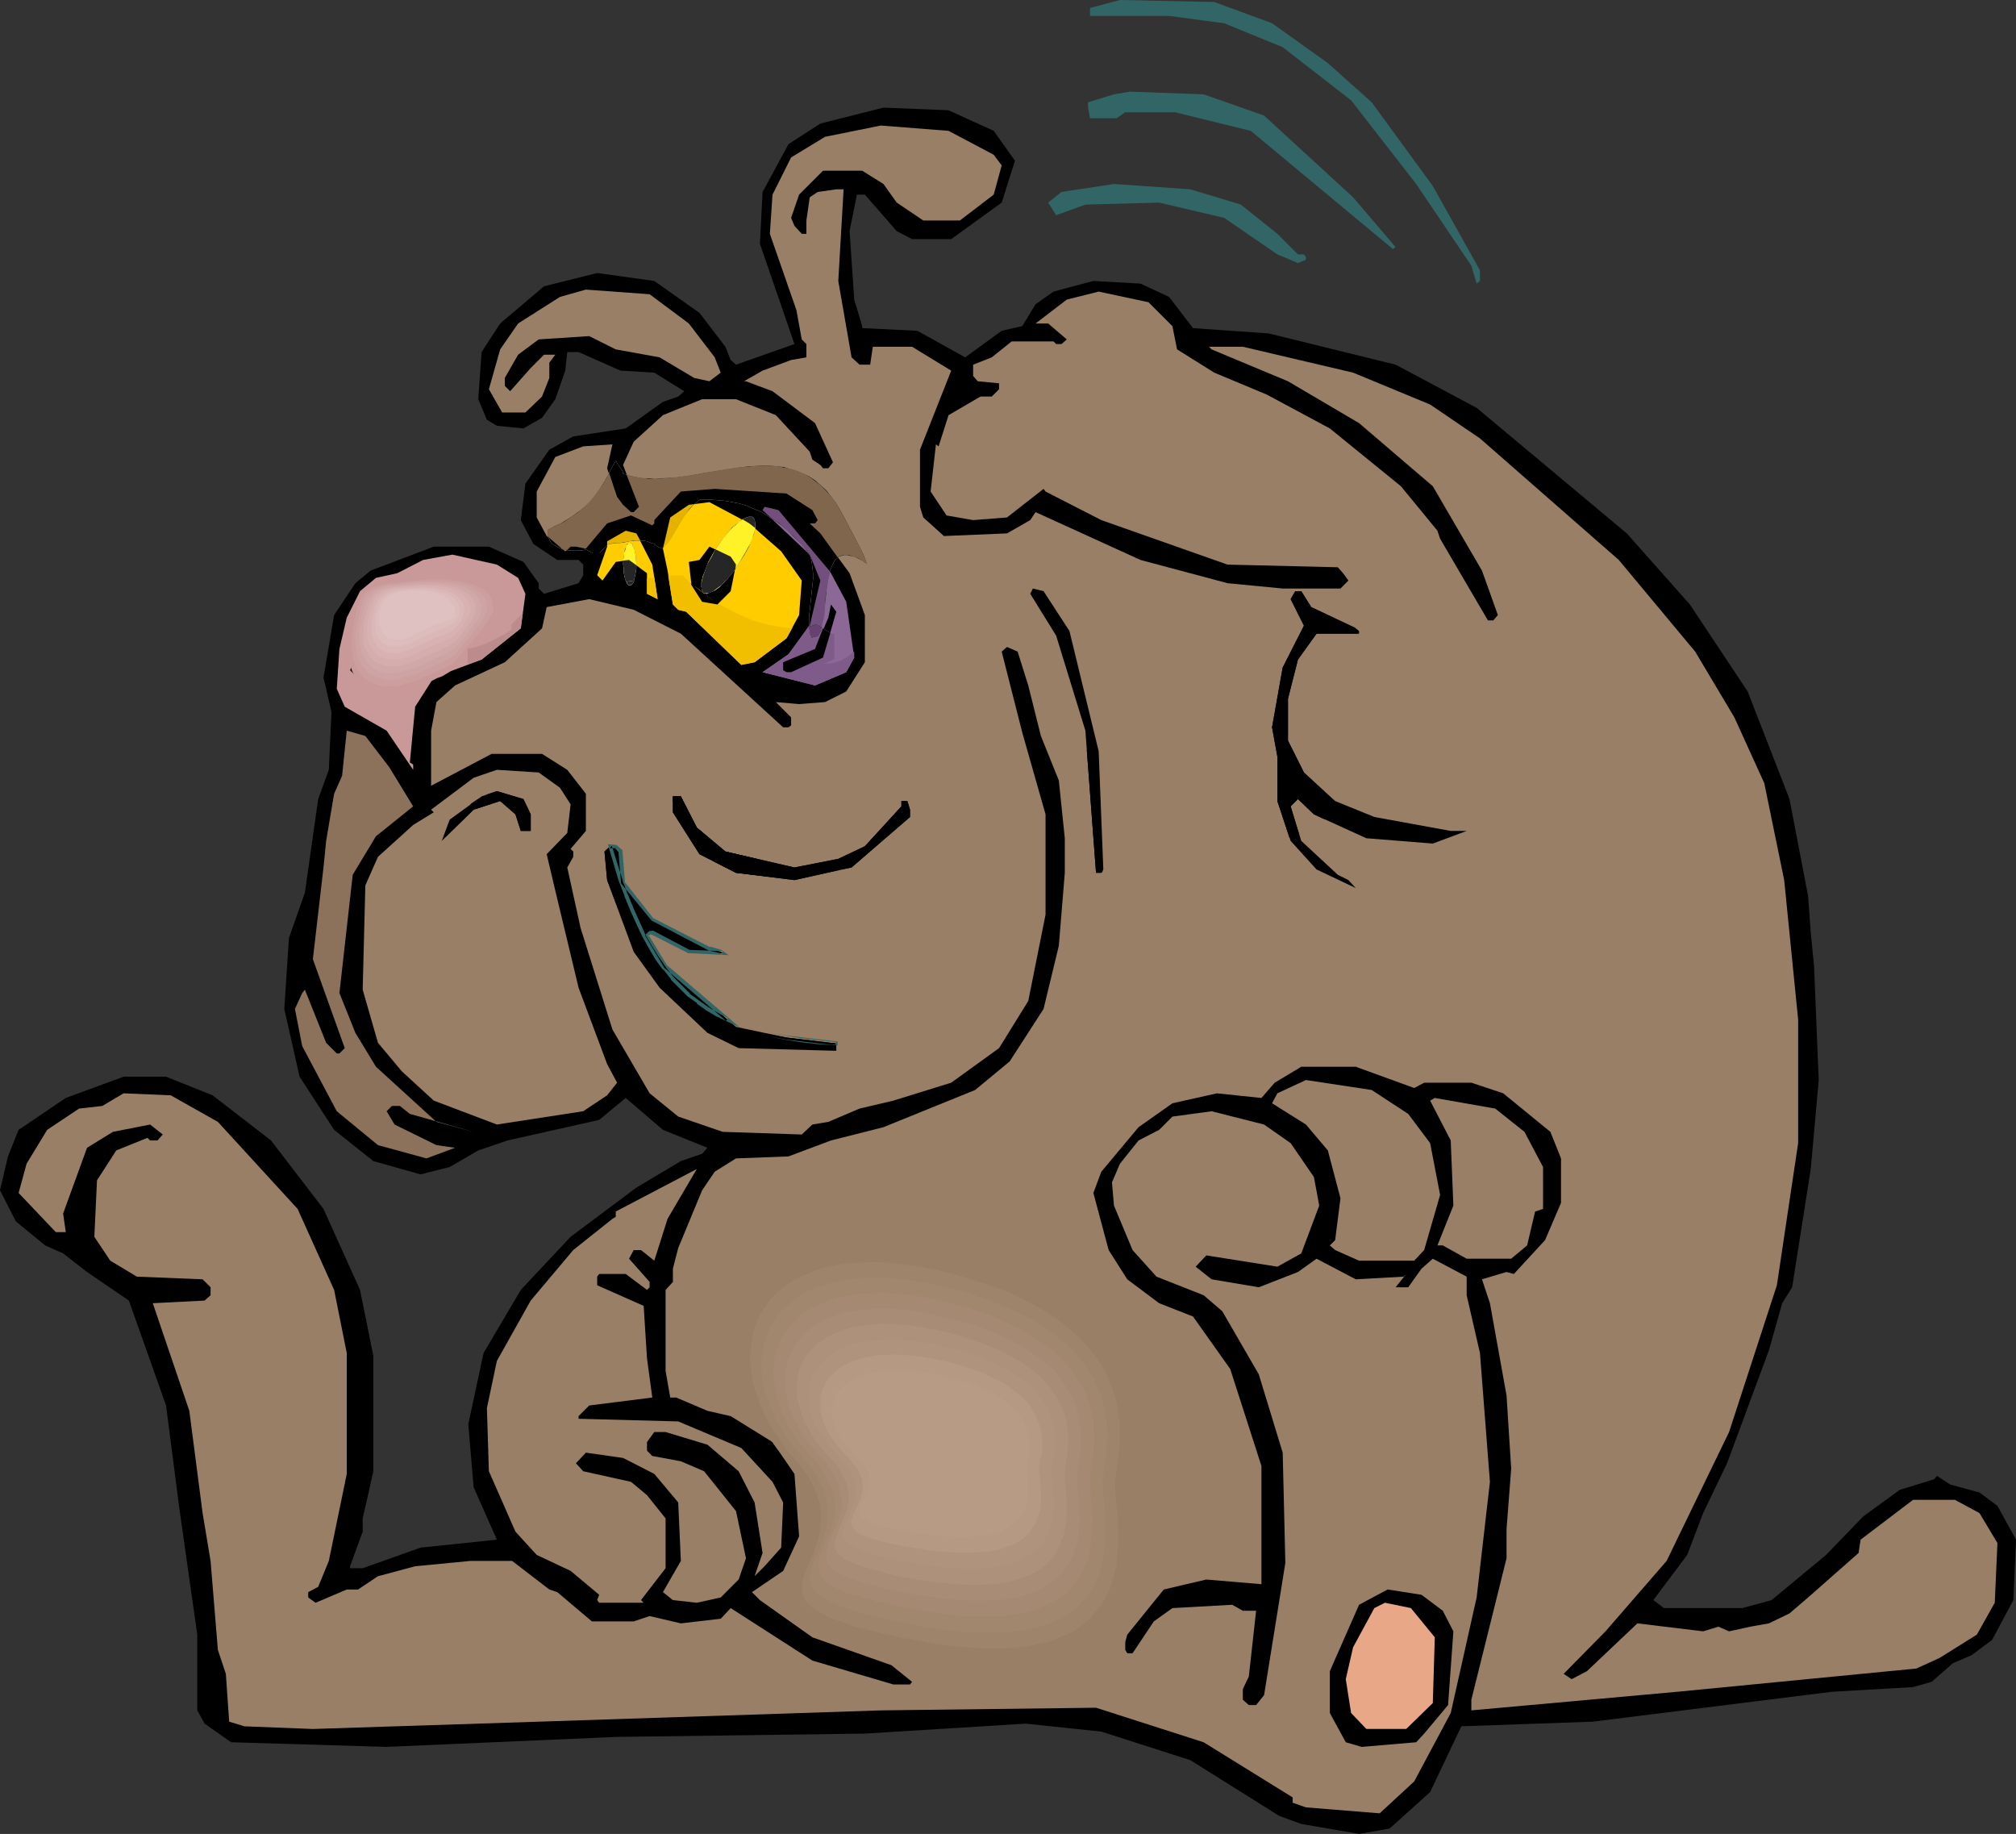 <?xml version="1.0" encoding="UTF-8" standalone="no"?>
<svg
   version="1.0"
   width="129.766mm"
   height="118.03mm"
   id="svg79"
   sodipodi:docname="Dog Scratching 7.wmf"
   xmlns:inkscape="http://www.inkscape.org/namespaces/inkscape"
   xmlns:sodipodi="http://sodipodi.sourceforge.net/DTD/sodipodi-0.dtd"
   xmlns="http://www.w3.org/2000/svg"
   xmlns:svg="http://www.w3.org/2000/svg">
  <rect width="100%" height="100%" fill="#333333" stroke="none"/>
  <sodipodi:namedview
     id="namedview79"
     pagecolor="#ffffff"
     bordercolor="#000000"
     borderopacity="0.25"
     inkscape:showpageshadow="2"
     inkscape:pageopacity="0.0"
     inkscape:pagecheckerboard="0"
     inkscape:deskcolor="#d1d1d1"
     inkscape:document-units="mm" />
  <defs
     id="defs1">
    <pattern
       id="WMFhbasepattern"
       patternUnits="userSpaceOnUse"
       width="6"
       height="6"
       x="0"
       y="0" />
  </defs>
  <path
     style="fill:#326666;fill-opacity:1;fill-rule:evenodd;stroke:none"
     d="m 309.464,5.655 13.574,9.694 10.666,9.533 14.867,20.358 11.474,20.519 v 2.585 l -0.808,0.646 -1.293,-4.362 L 344.531,44.755 328.694,24.397 312.049,11.471 297.828,5.655 284.416,3.878 H 265.185 V 1.939 L 272.457,0 295.404,0.485 Z"
     id="path1" />
  <path
     style="fill:#326666;fill-opacity:1;fill-rule:evenodd;stroke:none"
     d="m 307.524,28.113 21.654,19.873 10.342,12.118 -0.646,0.485 -34.582,-28.76 -18.422,-4.524 h -12.12 l -2.101,1.454 h -6.464 l -0.485,-2.585 v -1.293 l 6.302,-1.939 3.878,-0.646 17.938,0.646 z"
     id="path2" />
  <path
     style="fill:#000000;fill-opacity:1;fill-rule:evenodd;stroke:none"
     d="m 241.753,31.829 5.171,7.271 -3.232,10.179 -12.282,8.886 h -9.534 l -3.717,-1.939 -7.757,-8.886 h -1.939 l -1.778,8.886 1.131,16.642 1.939,6.463 v 0.485 l 13.413,0.646 11.635,6.463 8.888,-6.463 5.01,-1.131 3.232,-5.332 4.363,-3.07 9.696,-2.585 11.474,0.646 6.949,3.231 5.818,7.594 18.422,1.293 30.866,7.594 19.715,10.502 36.522,30.537 15.352,17.288 14.059,21.166 10.181,26.174 4.525,23.589 0.646,8.886 0.808,8.24 1.131,27.629 -1.939,21.65 -4.525,28.76 -2.424,3.878 -3.232,11.472 -10.181,27.467 -5.818,12.118 -3.878,10.179 -8.242,10.987 2.586,1.939 h 19.069 l 7.11,-1.939 13.251,-10.987 9.05,-9.371 8.888,-6.463 8.403,-2.585 0.646,-0.808 3.232,2.1 7.11,1.939 4.363,3.231 4.525,8.24 -0.646,14.703 -5.171,9.694 -5.01,3.716 -4.525,1.939 -5.171,4.524 -4.525,1.293 -19.715,1.131 -58.176,7.271 -31.997,1.131 -7.595,15.995 -9.858,8.886 -7.434,1.293 -14.059,-2.424 -5.333,-1.939 -21.654,-13.572 -21.654,-6.948 -18.422,-1.939 -39.107,2.424 -60.6,0.808 -55.752,2.424 -37.814,-1.131 -6.464,-4.524 -1.778,-3.231 V 397.625 L 43.632,366.926 40.4,341.883 31.35,316.355 21.17,309.407 15.352,304.883 10.989,302.944 3.878,297.128 0,289.534 l 1.939,-8.24 2.586,-6.463 11.474,-7.755 14.059,-5.17 h 10.342 l 11.312,4.524 14.221,10.987 12.766,16.642 8.888,19.712 3.232,15.995 v 28.113 l -1.293,5.817 -1.293,5.655 v 3.231 l -3.07,8.402 v 0.485 H 88.234 l 14.059,-5.009 18.584,-1.939 -5.656,-12.764 -1.293,-15.349 3.717,-17.288 9.05,-15.349 12.12,-12.926 15.998,-11.956 10.827,-6.463 5.171,-1.777 1.293,-1.454 -10.827,-4.362 -9.05,-7.755 -6.464,5.332 -22.301,5.009 -7.11,2.424 -6.949,4.039 -7.11,1.777 -11.474,-3.231 -9.534,-7.594 -8.403,-12.926 -3.717,-16.48 1.131,-17.288 3.878,-10.987 3.232,-22.781 2.586,-7.109 0.646,-14.057 -1.939,-8.402 2.586,-15.188 5.171,-7.755 3.717,-3.07 15.352,-5.817 h 13.413 l 8.403,3.716 3.717,5.17 v 1.293 l 1.293,1.293 8.403,-2.585 1.131,-1.939 v -2.585 l -1.131,-1.131 h -5.171 l -5.818,-3.878 -3.07,-5.817 1.131,-8.886 5.818,-8.24 5.818,-3.231 12.766,-1.939 9.05,-6.463 3.717,-1.293 1.454,-1.293 -7.272,-4.524 -8.242,-0.485 -10.181,-4.524 h -2.747 l -0.485,4.524 -2.424,6.948 -3.232,4.524 -4.525,2.585 -6.464,-0.646 -2.424,-1.454 -2.101,-5.009 0.808,-11.471 4.525,-6.948 10.666,-9.048 12.928,-3.231 13.898,1.939 10.989,7.755 6.302,8.24 1.293,3.231 1.293,1.131 14.221,-5.009 -8.403,-24.397 0.646,-12.602 6.302,-11.633 7.757,-5.009 15.352,-3.878 15.837,0.646 z"
     id="path3" />
  <path
     style="fill:#997f65;fill-opacity:1;fill-rule:evenodd;stroke:none"
     d="m 241.753,37.646 1.939,2.585 -1.939,7.109 -8.242,6.301 h -8.888 l -6.464,-4.362 -3.232,-4.524 -5.171,-3.231 h -9.534 l -5.818,5.817 -1.939,5.655 0.808,1.939 1.778,1.939 h 1.131 v -3.231 l 0.808,-5.655 1.939,-1.293 4.525,-0.646 h 1.778 l -1.293,22.297 3.232,18.581 1.939,1.777 h 2.586 l 0.646,-4.362 h 9.534 l 9.534,5.817 -7.595,19.227 v 13.895 l 0.808,2.585 5.01,4.524 15.352,-0.646 5.656,-3.231 1.293,-1.939 25.533,11.633 21.17,5.655 13.413,1.293 h 14.059 l 1.939,-1.939 -1.293,-1.777 -1.293,-1.454 -26.826,-0.646 -30.704,-10.825 -13.574,-6.948 -0.485,-0.646 -8.888,6.948 -8.242,0.646 -6.464,-1.131 -3.878,-5.817 1.293,-11.472 0.646,0.485 2.424,-7.594 7.757,-4.524 h 2.747 l 1.778,-1.777 v -1.454 l -5.171,-0.485 -1.131,-1.293 v -2.747 l 4.525,-1.777 4.848,-3.878 h 10.181 l 0.646,0.646 h 1.293 l 1.293,-1.131 -4.525,-3.878 h -3.07 l 7.595,-5.817 7.757,-1.939 12.12,2.585 5.818,5.817 1.131,5.655 9.05,5.655 12.766,5.332 15.352,8.24 17.291,14.057 8.888,10.825 0.646,1.939 11.635,19.873 h 1.293 l 1.131,-1.293 -3.878,-10.825 -11.958,-20.519 -17.938,-15.349 -17.291,-10.179 -18.584,-7.755 -0.646,-0.646 h 8.242 l 26.826,6.301 18.746,7.755 12.12,8.24 33.774,29.567 18.584,22.297 9.534,15.995 7.272,15.995 4.848,23.589 3.394,33.93 v 30.052 l -5.171,34.576 -11.635,35.707 -15.19,31.345 -14.867,17.126 -10.181,10.341 1.939,1.293 3.717,-1.939 12.282,-11.633 15.998,1.939 3.717,-1.131 2.586,1.131 5.171,-1.131 4.525,-0.808 5.01,-2.424 4.525,-3.878 12.282,-10.825 0.485,-3.231 12.766,-9.694 h 10.181 l 5.979,3.231 4.363,7.271 -0.646,14.541 -4.363,7.755 -9.05,5.655 -5.656,2.585 -58.176,5.655 -50.096,4.524 v -2.585 l 8.565,-34.414 v -7.109 l 1.131,-14.703 -1.131,-17.773 -4.04,-22.458 -1.939,-5.817 5.979,-1.777 1.778,0.485 7.595,-8.24 3.878,-9.048 v -10.825 l -2.586,-6.463 -11.474,-9.371 -7.757,-2.585 h -11.474 l -2.424,1.293 -14.221,-5.17 h -13.251 l -6.464,3.878 -3.232,3.716 -10.827,-1.131 -10.827,2.424 -8.242,5.817 -9.05,10.825 -1.939,5.17 3.717,13.895 4.525,7.109 7.757,5.817 8.242,3.231 9.05,12.764 7.595,23.589 v 28.76 l -13.413,-1.131 -10.342,2.424 -8.888,10.987 -0.485,1.777 v 1.939 l 0.485,0.808 h 1.293 l 5.171,-7.755 4.525,-3.231 14.544,-0.808 2.586,1.454 h 3.232 l -1.778,15.995 -1.454,3.07 v 2.585 l 1.454,1.293 h 1.778 l 1.939,-2.424 5.171,-32.153 -0.646,-26.821 -5.818,-19.065 -8.888,-15.349 -4.525,-3.878 -11.474,-4.524 -5.818,-6.463 -4.525,-10.825 -0.485,-5.655 1.939,-4.524 4.525,-5.655 5.01,-2.585 3.232,-3.231 9.534,-1.293 12.766,3.231 6.464,4.524 5.656,8.24 1.293,6.948 -4.363,11.633 -5.818,3.231 -17.291,-2.747 -2.586,2.747 3.878,3.07 11.474,1.939 9.534,-3.716 4.525,-3.231 9.534,5.009 11.635,-0.646 0.646,-0.646 -2.586,3.231 h 3.07 l 3.232,-4.524 2.747,-2.424 8.242,4.362 v 4.524 l 3.232,14.057 2.424,31.345 -3.232,28.113 -6.302,28.113 -8.888,16.642 -8.403,7.755 -17.938,-1.454 -3.232,-1.131 v -1.293 l -21.654,-13.41 -26.179,-8.402 -52.358,0.646 -83.224,2.747 -54.944,1.777 -16.645,-0.646 -3.717,-1.131 -0.808,-11.633 -1.939,-5.817 -1.778,-21.65 -1.939,-11.633 -3.232,-24.882 -8.888,-26.174 12.605,-0.646 1.454,-1.293 v -1.939 l -1.939,-1.939 -15.998,-0.646 -6.464,-3.878 -3.878,-5.817 0.646,-13.733 4.686,-7.271 7.595,-3.07 0.646,0.646 h 1.778 l 1.293,-1.454 -3.07,-2.424 -9.05,1.777 -6.302,3.878 -5.818,15.995 0.646,4.524 h -2.424 l -9.05,-9.533 1.939,-7.109 5.01,-8.24 7.757,-5.17 5.656,-0.646 5.171,-3.07 11.474,0.485 11.474,6.463 19.392,21.166 8.888,19.712 3.07,15.349 v 29.406 l -4.363,21.166 -2.586,6.301 -2.424,1.293 v 1.293 l 1.778,1.293 7.595,-3.231 h 2.747 l 4.848,-3.231 9.05,-2.424 13.413,-1.293 h 10.181 l 9.05,6.948 1.939,0.646 8.403,7.109 h 10.181 l 3.878,-1.293 7.595,1.777 9.696,-1.131 2.424,-2.585 19.877,12.764 19.715,5.817 h 4.04 l 0.485,-0.646 -5.01,-4.039 -19.23,-6.786 -12.766,-9.048 -1.939,-1.939 7.595,-5.17 3.878,-8.402 -1.131,-15.188 -5.333,-7.755 -10.181,-6.301 -5.656,-1.293 -7.595,-3.231 h -1.454 l -1.131,-6.463 V 313.77 l 1.778,-1.939 v -3.231 l 1.293,-5.009 5.818,-14.057 3.07,-4.524 5.171,-3.231 12.766,-0.485 10.342,-3.878 12.766,-3.231 22.301,-9.048 8.403,-6.948 8.242,-12.764 3.717,-15.349 1.454,-17.773 v -8.402 l -1.454,-14.057 -4.363,-10.825 -3.07,-12.279 -2.586,-8.24 -2.586,-1.131 -1.293,1.131 5.01,19.712 5.656,19.873 v 24.397 l -4.202,21.004 -7.11,11.472 -11.635,8.402 -14.059,4.362 -8.242,1.939 -7.595,3.231 -3.878,0.646 -2.586,2.424 -19.23,-0.646 -10.827,-3.716 -6.949,-5.655 -9.05,-15.511 -7.757,-24.72 -3.232,-14.703 1.454,-2.585 v -1.293 l -0.646,-0.646 3.717,-4.362 v -9.048 l -4.525,-5.817 -6.141,-3.878 h -12.282 l -14.706,7.755 v -13.41 l 1.293,-6.948 4.525,-4.039 12.12,-5.655 9.05,-8.24 1.131,-5.17 10.342,-1.939 10.827,2.585 11.474,5.817 24.886,22.781 h 1.293 l 0.646,-0.485 v -1.939 l -3.717,-3.716 5.656,0.485 6.302,-0.485 5.171,-2.585 4.525,-7.109 v -11.472 l -3.717,-10.179 -7.11,-9.694 -2.586,-2.424 h 1.293 l 0.646,-0.808 -1.293,-2.424 -6.302,-4.039 -17.453,-1.131 -8.242,0.646 -6.464,6.948 v 0.808 l -0.485,0.485 -5.171,-2.424 -5.818,1.939 -5.171,6.14 -2.424,-0.485 h -1.293 l -1.293,1.131 -4.525,-3.716 -2.424,-4.524 v -6.301 l 4.525,-8.402 6.787,-2.585 7.11,-0.485 -1.293,5.817 2.424,6.948 1.454,1.939 1.939,1.777 h 0.646 l 1.293,-1.293 -3.878,-10.179 2.586,-5.655 7.11,-6.463 9.534,-3.878 h 8.242 l 9.696,3.878 8.242,8.886 0.646,1.939 1.939,1.293 0.646,0.808 h 1.293 l 1.131,-1.454 -4.363,-9.533 -10.342,-7.755 -6.464,-2.424 h -0.485 l 4.525,-2.585 6.949,-2.585 3.717,-0.646 v -3.231 l -1.131,-1.131 -1.293,-7.109 -6.464,-18.581 0.646,-9.533 4.525,-9.048 8.242,-5.009 13.574,-2.747 16.483,1.293 z"
     id="path4" />
  <path
     style="fill:#326666;fill-opacity:1;fill-rule:evenodd;stroke:none"
     d="m 301.868,49.764 8.888,7.109 5.01,5.009 h 1.454 l 0.485,0.646 v 0.646 l -1.939,0.808 -5.01,-2.1 -12.928,-8.886 -15.837,-3.716 -17.938,0.485 -7.11,2.585 -1.939,-3.07 3.232,-2.585 12.766,-1.939 18.584,1.293 z"
     id="path5" />
  <path
     style="fill:#997f65;fill-opacity:1;fill-rule:evenodd;stroke:none"
     d="m 167.579,78.685 6.302,8.24 1.454,3.716 -2.747,2.1 -3.717,-0.808 -8.403,-5.009 -10.666,-1.939 -6.464,-3.231 -12.282,0.808 -5.01,3.716 -3.232,5.655 v 1.939 l 1.293,1.293 5.01,-5.655 3.232,-3.231 h 2.747 l -1.454,1.939 v 3.716 l -1.778,4.524 -4.04,3.878 h -5.656 l -3.232,-5.655 2.747,-9.694 4.363,-6.301 10.181,-6.463 6.302,-1.777 15.514,1.131 z"
     id="path6" />
  <path
     style="fill:#ffcc00;fill-opacity:1;fill-rule:evenodd;stroke:none"
     d="m 190.041,134.103 5.01,7.109 -0.646,8.402 -3.07,5.655 -7.757,5.817 -3.232,0.646 -13.413,-12.926 -1.939,-0.485 -1.293,-1.293 -1.293,-8.24 -1.131,-5.332 1.778,-7.594 4.525,-3.07 5.01,-0.646 9.696,5.17 z"
     id="path7" />
  <path
     style="fill:#8c6896;fill-opacity:1;fill-rule:evenodd;stroke:none"
     d="m 202.161,139.435 3.717,6.948 1.939,13.572 -1.939,3.555 -7.595,3.231 -12.766,-3.231 6.302,-4.362 5.171,-6.948 2.586,-10.987 -2.586,-6.301 -11.474,-10.825 0.485,-0.808 3.394,0.808 z"
     id="path8" />
  <path
     style="fill:#ffcc00;fill-opacity:1;fill-rule:evenodd;stroke:none"
     d="m 158.691,137.335 1.293,8.402 -2.586,-1.293 v -5.009 l -4.363,-3.231 -3.232,0.485 -3.232,4.524 -1.293,-1.293 2.424,-6.948 v -1.293 l 4.525,-2.585 2.586,0.646 z"
     id="path9" />
  <path
     style="fill:#000000;fill-opacity:1;fill-rule:evenodd;stroke:none"
     d="m 179.053,137.335 -1.293,6.463 -3.232,3.231 -3.717,-0.646 -2.586,-4.039 -0.646,-5.655 2.586,-0.485 2.424,-3.231 5.171,2.424 z"
     id="path10" />
  <path
     style="fill:#c99999;fill-opacity:1;fill-rule:evenodd;stroke:none"
     d="m 126.048,140.566 1.778,3.878 -1.131,8.402 -9.534,7.594 -11.635,4.362 -4.525,7.109 -1.293,13.572 0.808,0.485 v 1.293 l -6.464,-9.533 -10.181,-5.817 -1.939,-4.362 0.646,-9.694 1.778,-7.594 3.232,-6.463 3.878,-3.231 5.171,-1.131 6.302,-3.231 7.11,-1.293 10.827,2.424 z"
     id="path11" />
  <path
     style="fill:#000000;fill-opacity:1;fill-rule:evenodd;stroke:none"
     d="m 260.176,153.492 7.11,29.244 1.131,28.76 -0.485,0.808 h -1.293 l -2.586,-34.576 -7.11,-23.105 -6.302,-10.179 0.646,-1.293 2.586,0.646 z"
     id="path12" />
  <path
     style="fill:#000000;fill-opacity:1;fill-rule:evenodd;stroke:none"
     d="m 318.998,147.675 10.827,5.17 0.808,0.646 v 0.646 h -10.342 l -4.525,6.301 -2.424,9.533 v 10.179 l 3.878,7.755 7.595,6.948 9.534,3.878 18.584,3.393 h 3.878 l -8.242,3.07 -16.16,-1.293 -12.766,-5.817 -3.878,-3.716 -1.778,1.777 2.586,8.402 8.888,8.24 2.586,1.293 1.778,1.939 -9.534,-4.524 -6.302,-6.948 -3.232,-9.694 v -10.825 l -1.293,-7.109 2.586,-14.541 5.171,-10.179 -3.232,-6.463 1.131,-1.939 h 1.454 z"
     id="path13" />
  <path
     style="fill:#000000;fill-opacity:1;fill-rule:evenodd;stroke:none"
     d="m 200.222,159.955 -7.757,3.555 h -1.131 l -0.808,-0.485 v -1.939 l 7.757,-3.231 3.232,-7.594 0.646,-3.231 1.293,1.777 z"
     id="path14" />
  <path
     style="fill:#000000;fill-opacity:1;fill-rule:evenodd;stroke:none"
     d="m 106.656,152.846 -1.778,7.109 -1.131,1.131 h -2.101 l -1.131,-6.948 3.232,-3.878 h 1.131 z"
     id="path15" />
  <path
     style="fill:#000000;fill-opacity:1;fill-rule:evenodd;stroke:none"
     d="m 93.243,161.732 0.808,0.646 v 1.939 l -3.878,2.424 -3.717,-2.424 -1.293,-1.293 3.07,-6.463 1.939,0.808 z"
     id="path16" />
  <path
     style="fill:#8c725b;fill-opacity:1;fill-rule:evenodd;stroke:none"
     d="m 94.697,186.614 5.818,9.533 -9.05,7.271 -5.656,9.371 -3.232,28.76 3.878,9.694 5.01,8.24 14.706,13.41 9.05,2.424 -15.514,-4.362 -2.424,-1.939 h -1.939 l -1.293,1.293 1.939,3.231 10.181,5.009 4.525,0.646 -6.949,2.585 -11.797,-3.231 -10.019,-8.24 -8.403,-15.834 -1.778,-9.048 1.778,-3.878 0.646,-0.808 5.171,12.926 2.586,2.585 h 0.646 l 1.293,-1.293 -7.757,-21.65 2.586,-22.297 0.646,-6.463 1.939,-11.472 1.939,-4.362 1.131,-10.987 4.525,1.293 z"
     id="path17" />
  <path
     style="fill:#997f65;fill-opacity:1;fill-rule:evenodd;stroke:none"
     d="m 136.229,191.622 2.586,4.039 -0.808,6.948 -5.01,5.17 2.101,8.886 5.656,23.589 6.949,18.581 2.424,4.524 -2.424,3.07 -5.818,3.878 -21.008,3.231 -15.352,-5.817 -7.757,-7.109 -5.818,-6.948 -3.717,-12.926 0.646,-25.367 3.07,-6.948 8.565,-7.755 5.01,-3.07 -0.646,-0.646 10.342,-7.755 5.656,-1.939 10.181,0.646 z"
     id="path18" />
  <path
     style="fill:#000000;fill-opacity:1;fill-rule:evenodd;stroke:none"
     d="m 129.118,198.085 v 4.039 h -2.424 l -1.293,-4.039 -3.717,-3.231 -6.464,2.1 -7.757,7.594 1.939,-5.17 7.757,-5.655 3.717,-1.293 6.464,1.939 z"
     id="path19" />
  <path
     style="fill:#000000;fill-opacity:1;fill-rule:evenodd;stroke:none"
     d="m 169.518,201.317 6.949,5.817 16.806,3.878 10.666,-2.1 6.464,-3.07 8.888,-9.694 v -1.293 h 1.454 l 0.646,2.1 v 1.777 l -14.221,12.279 -13.898,3.07 -14.221,-1.777 -8.888,-4.524 -6.464,-10.179 v -3.878 h 1.939 z"
     id="path20" />
  <path
     style="fill:#000000;fill-opacity:1;fill-rule:evenodd;stroke:none"
     d="m 150.934,207.133 0.646,7.594 7.11,8.886 13.898,7.109 2.747,0.808 0.485,0.323 -8.242,-0.323 -8.888,-4.686 h -0.646 l -0.646,0.646 4.525,7.594 17.13,14.703 12.282,2.585 10.827,1.293 h 1.293 v 1.939 l -23.755,-0.646 -7.595,-3.716 -11.635,-10.987 -6.302,-8.725 -6.464,-17.45 -0.646,-6.948 1.293,-1.293 h 1.454 z"
     id="path21" />
  <path
     style="fill:#997f65;fill-opacity:1;fill-rule:evenodd;stroke:none"
     d="m 342.592,270.954 5.333,7.109 2.424,12.602 -3.878,13.41 -2.424,2.585 h -13.413 l -5.818,-2.585 -1.293,-1.131 1.293,-1.293 1.293,-10.179 -3.07,-11.633 -5.333,-6.301 -8.242,-5.17 1.293,-2.424 6.949,-3.231 15.998,2.424 z"
     id="path22" />
  <path
     style="fill:#997f65;fill-opacity:1;fill-rule:evenodd;stroke:none"
     d="m 370.872,275.316 4.525,8.563 v 10.179 l -1.939,0.646 -1.939,8.24 -3.878,3.231 H 356.812 l -5.818,-3.231 h -1.293 l 3.878,-9.694 -0.646,-15.834 -5.01,-9.694 1.131,-0.646 14.706,2.585 z"
     id="path23" />
  <path
     style="fill:#997f65;fill-opacity:1;fill-rule:evenodd;stroke:none"
     d="m 159.176,306.661 -3.232,-2.585 h -1.778 l -1.131,2.1 5.01,5.655 v 1.293 l -0.646,0.646 -5.171,-3.878 h -6.464 l -0.485,0.646 v 2.1 l 11.312,5.009 0.808,12.764 1.293,9.533 -15.352,1.939 -2.586,2.585 v 0.646 l 24.24,0.646 15.352,6.463 7.595,8.24 2.586,5.009 -0.485,10.987 -4.04,4.524 -2.424,2.424 1.939,-5.655 -1.939,-12.279 -3.878,-7.594 -7.595,-6.463 -10.181,-3.07 h -2.747 l -1.778,2.424 v 2.1 l 1.293,1.293 6.949,1.293 5.656,2.424 7.757,9.694 2.424,11.472 -1.778,5.17 -4.363,4.362 -5.818,1.293 -5.818,-0.646 -2.424,-1.939 4.363,-7.594 -0.646,-14.218 -5.818,-6.948 -7.595,-3.878 -9.05,-1.293 -2.424,2.585 1.778,1.939 11.635,2.585 3.878,3.231 4.525,5.655 v 12.118 l -5.979,7.755 0.646,0.646 h -10.827 l -0.485,-0.646 0.485,-1.293 -6.949,-5.817 -8.242,-3.878 -5.171,-5.655 -6.464,-14.703 -0.485,-15.349 2.424,-11.471 8.242,-14.703 10.342,-12.279 9.534,-7.594 0.808,-0.485 v -1.293 l 19.715,-10.341 -7.11,12.118 z"
     id="path24" />
  <path
     style="fill:#000000;fill-opacity:1;fill-rule:evenodd;stroke:none"
     d="m 350.995,391.808 2.586,5.009 -1.293,17.934 -5.818,6.948 -1.939,2.1 -13.251,1.131 -3.878,-1.131 -3.878,-7.109 v -10.179 l 7.11,-16.157 6.949,-3.716 8.242,1.293 z"
     id="path25" />
  <path
     style="fill:#e8a887;fill-opacity:1;fill-rule:evenodd;stroke:none"
     d="m 349.056,398.271 -0.485,15.995 -6.464,6.301 h -9.696 l -3.717,-3.878 -1.293,-8.24 1.778,-7.755 5.171,-9.533 2.586,-1.293 6.302,1.293 z"
     id="path26" />
  <path
     style="fill:#c99999;fill-opacity:1;fill-rule:evenodd;stroke:none"
     d="m 101.485,167.064 0.97,-0.485 0.97,-0.323 1.616,-0.646 1.293,-0.646 1.293,-0.485 0.808,-0.485 0.808,-0.485 1.293,-0.969 1.131,-1.293 0.646,-0.808 0.808,-0.969 0.97,-1.131 0.97,-1.293 1.293,-1.454 0.808,-0.808 0.808,-0.808 0.808,-0.969 0.646,-0.808 0.646,-0.969 0.485,-0.808 0.646,-1.454 0.162,-0.808 v -0.646 -0.646 l -0.162,-0.646 -0.485,-1.131 -0.808,-1.131 -1.131,-0.969 -1.454,-0.646 -1.616,-0.646 -1.939,-0.485 -2.101,-0.323 -2.424,-0.323 h -2.424 -2.586 l -2.747,0.323 -2.586,0.162 -2.262,0.323 -1.939,0.162 -1.778,0.323 -1.454,0.323 -1.131,0.323 -0.97,0.485 -0.808,0.646 -0.808,0.646 -0.485,0.808 -0.485,0.969 -0.323,1.131 -0.485,1.293 -0.323,1.616 -0.323,1.777 -0.323,2.1 -0.323,2.1 v 1.939 1.939 l 0.485,1.616 0.485,1.616 0.646,1.293 0.808,1.131 1.131,0.969 1.131,0.808 1.454,0.646 1.454,0.323 1.616,0.162 h 1.778 l 1.778,-0.323 1.939,-0.323 z"
     id="path27" />
  <path
     style="fill:#cc9e9e;fill-opacity:1;fill-rule:evenodd;stroke:none"
     d="m 117.16,153.33 0.646,-0.808 0.485,-0.808 0.646,-0.808 0.323,-0.808 0.323,-0.646 0.323,-0.646 v -0.808 -0.646 l -0.162,-1.131 -0.485,-1.131 -0.808,-0.969 -0.97,-0.808 -1.454,-0.646 -1.454,-0.646 -1.778,-0.485 -1.939,-0.323 -2.262,-0.323 h -2.262 -2.424 l -2.424,0.323 -2.424,0.162 -2.101,0.323 -1.778,0.162 -1.616,0.323 -1.293,0.162 -1.131,0.323 -0.97,0.485 -0.808,0.485 -0.808,0.646 -0.485,0.808 -0.485,0.808 -0.323,1.131 -0.485,1.131 -0.323,1.616 -0.323,1.616 -0.323,1.939 -0.162,1.939 -0.162,1.777 0.162,1.777 0.323,1.616 0.485,1.454 0.646,1.293 0.808,0.969 0.97,0.969 1.131,0.808 1.293,0.485 1.454,0.323 1.454,0.162 h 1.616 l 1.778,-0.323 1.939,-0.485 1.939,-0.646 1.778,-0.808 1.616,-0.646 1.293,-0.646 1.131,-0.485 0.97,-0.485 0.808,-0.323 1.293,-0.969 1.131,-1.131 0.646,-0.808 0.646,-0.808 0.808,-0.969 0.97,-1.131 1.131,-1.293 z"
     id="path28" />
  <path
     style="fill:#cea3a3;fill-opacity:1;fill-rule:evenodd;stroke:none"
     d="m 116.19,152.522 0.646,-0.646 0.485,-0.808 0.323,-0.646 0.323,-0.646 0.485,-1.293 v -1.131 l -0.162,-1.131 -0.485,-0.969 -0.646,-0.808 -1.131,-0.808 -1.131,-0.646 -1.454,-0.646 -1.616,-0.323 -1.778,-0.485 -2.101,-0.162 h -1.939 -2.262 l -2.262,0.162 -2.101,0.162 -1.939,0.323 -1.778,0.162 -1.454,0.162 -1.293,0.323 -0.97,0.323 -0.97,0.323 -0.808,0.485 -0.646,0.646 -0.646,0.646 -0.323,0.808 -0.485,0.969 -0.323,1.131 -0.323,1.293 -0.323,1.616 -0.323,1.616 -0.323,1.777 v 1.777 l 0.162,1.616 0.162,1.454 0.485,1.293 0.646,1.293 0.808,0.969 0.808,0.969 1.131,0.646 1.131,0.485 1.293,0.323 1.454,0.323 1.616,-0.162 1.616,-0.323 1.778,-0.485 1.939,-0.646 1.778,-0.808 1.616,-0.646 1.293,-0.646 1.131,-0.485 0.808,-0.485 0.808,-0.323 1.293,-0.808 1.131,-1.131 0.485,-0.646 0.646,-0.808 0.646,-0.808 0.97,-0.969 0.97,-1.293 z"
     id="path29" />
  <path
     style="fill:#d1a8a8;fill-opacity:1;fill-rule:evenodd;stroke:none"
     d="m 115.221,152.038 0.97,-1.293 0.646,-1.293 0.323,-1.131 v -1.131 l -0.323,-0.969 -0.485,-0.969 -0.646,-0.646 -0.97,-0.808 -1.131,-0.646 -1.293,-0.485 -1.454,-0.323 -1.778,-0.323 -1.616,-0.162 -1.939,-0.162 h -1.939 l -2.101,0.162 -1.939,0.162 -1.778,0.162 -1.454,0.162 -1.454,0.162 -1.131,0.323 -1.131,0.323 -0.808,0.323 -0.808,0.485 -0.485,0.485 -0.646,0.646 -0.485,0.808 -0.323,0.808 -0.485,1.131 -0.323,1.293 -0.323,1.293 -0.162,1.616 -0.323,1.616 v 1.616 l 0.162,1.454 0.162,1.293 0.485,1.293 0.485,1.131 0.808,0.969 0.808,0.808 0.97,0.646 0.97,0.485 1.293,0.323 1.293,0.162 1.454,-0.162 1.616,-0.323 1.778,-0.485 1.778,-0.646 1.778,-0.808 1.454,-0.646 1.293,-0.646 0.97,-0.485 0.97,-0.323 0.808,-0.485 1.293,-0.808 0.97,-0.808 0.485,-0.485 0.646,-0.646 0.646,-0.808 0.646,-0.969 0.808,-0.969 z"
     id="path30" />
  <path
     style="fill:#d6adad;fill-opacity:1;fill-rule:evenodd;stroke:none"
     d="m 114.413,151.391 0.646,-1.131 0.485,-1.131 0.162,-0.969 v -0.969 l -0.323,-0.969 -0.485,-0.808 -0.646,-0.646 -0.808,-0.646 -1.131,-0.485 -1.131,-0.646 -1.454,-0.323 -1.454,-0.323 -1.454,-0.162 h -1.778 -1.778 -1.778 l -1.778,0.162 -1.616,0.162 -1.293,0.162 -1.293,0.162 -1.131,0.323 -0.808,0.162 -0.97,0.323 -0.646,0.485 -0.646,0.485 -0.485,0.485 -0.485,0.808 -0.485,0.808 -0.323,0.969 -0.323,0.969 -0.323,1.293 -0.323,1.454 -0.162,1.454 v 1.454 1.293 l 0.162,1.293 0.485,1.131 0.485,0.969 0.646,0.969 0.808,0.808 0.808,0.485 1.131,0.485 1.131,0.323 h 1.293 1.293 l 1.454,-0.323 1.616,-0.485 1.778,-0.646 1.616,-0.808 1.454,-0.646 1.293,-0.485 1.131,-0.485 0.808,-0.485 0.808,-0.323 1.131,-0.646 1.131,-0.808 0.97,-0.969 0.485,-0.808 0.646,-0.646 0.646,-0.969 z"
     id="path31" />
  <path
     style="fill:#d8b2b2;fill-opacity:1;fill-rule:evenodd;stroke:none"
     d="m 113.443,150.745 0.646,-1.131 0.323,-0.808 v -0.969 l -0.162,-0.808 -0.323,-0.808 -0.485,-0.646 -0.646,-0.646 -0.808,-0.646 -0.97,-0.485 -0.97,-0.485 -1.293,-0.323 -1.131,-0.162 -1.454,-0.162 -1.454,-0.162 h -1.616 -1.616 l -1.616,0.162 -1.293,0.162 -1.293,0.162 h -1.131 l -0.97,0.323 -0.97,0.162 -0.646,0.323 -0.808,0.485 -0.485,0.323 -0.646,0.485 -0.485,0.646 -0.323,0.808 -0.323,0.808 -0.323,0.969 -0.323,1.131 -0.323,1.293 -0.162,1.293 v 1.293 1.131 l 0.162,1.131 0.323,1.131 0.485,0.808 0.646,0.969 0.646,0.646 0.808,0.646 0.97,0.323 0.97,0.323 h 1.293 1.131 l 1.454,-0.323 1.616,-0.485 1.616,-0.808 1.616,-0.808 1.454,-0.646 1.131,-0.485 0.97,-0.323 0.97,-0.485 0.808,-0.323 1.131,-0.485 0.97,-0.646 0.97,-0.969 0.323,-0.485 0.485,-0.646 0.646,-0.969 z"
     id="path32" />
  <path
     style="fill:#dbb7b7;fill-opacity:1;fill-rule:evenodd;stroke:none"
     d="m 112.473,150.099 0.323,-0.808 0.162,-0.808 v -0.808 l -0.162,-0.646 -0.323,-0.646 -0.485,-0.646 -0.646,-0.646 -0.646,-0.485 -0.808,-0.323 -0.97,-0.485 -1.131,-0.323 -1.131,-0.162 -1.131,-0.323 h -1.293 l -1.293,-0.162 -1.454,0.162 h -1.293 l -1.293,0.162 h -1.131 l -0.97,0.162 -0.808,0.162 -0.97,0.162 -0.646,0.323 -0.646,0.323 -0.646,0.485 -0.485,0.323 -0.485,0.646 -0.485,0.646 -0.323,0.808 -0.323,0.808 -0.162,0.969 -0.323,1.131 -0.162,1.131 v 1.131 1.131 l 0.162,0.969 0.323,0.969 0.323,0.808 0.485,0.808 0.646,0.646 0.808,0.646 0.808,0.323 0.97,0.162 1.131,0.162 1.131,-0.162 1.293,-0.323 1.454,-0.485 1.616,-0.808 1.454,-0.646 1.454,-0.646 1.131,-0.646 0.97,-0.323 0.97,-0.323 0.808,-0.323 0.485,-0.323 0.646,-0.162 0.97,-0.646 0.646,-0.646 0.323,-0.485 0.485,-0.485 0.323,-0.646 z"
     id="path33" />
  <path
     style="fill:#ddbcbc;fill-opacity:1;fill-rule:evenodd;stroke:none"
     d="m 111.665,149.453 0.162,-0.646 v -0.646 l -0.162,-0.646 -0.162,-0.646 -0.485,-0.485 -0.323,-0.646 -0.646,-0.485 -0.646,-0.323 -0.808,-0.485 -0.808,-0.323 -1.939,-0.485 -2.101,-0.323 h -2.262 -2.101 l -1.939,0.323 -1.616,0.323 -1.293,0.485 -1.131,0.808 -0.485,0.485 -0.323,0.485 -0.323,0.646 -0.323,0.808 -0.323,0.808 -0.162,0.969 -0.162,0.969 v 0.969 0.969 0.808 l 0.323,0.969 0.323,0.808 0.485,0.646 0.485,0.646 0.646,0.485 0.808,0.323 0.97,0.162 h 0.97 1.131 l 1.293,-0.323 1.293,-0.485 1.454,-0.808 1.454,-0.646 1.293,-0.646 1.131,-0.485 0.97,-0.485 0.97,-0.323 0.646,-0.323 0.646,-0.162 0.646,-0.323 0.808,-0.323 0.646,-0.485 0.485,-0.808 0.323,-0.485 z"
     id="path34" />
  <path
     style="fill:#e0c1c1;fill-opacity:1;fill-rule:evenodd;stroke:none"
     d="m 101.485,143.636 1.778,0.162 1.939,0.162 1.454,0.646 1.454,0.485 0.97,0.808 0.97,0.969 0.485,0.969 0.162,0.485 v 0.485 0.485 0.485 l -0.323,0.485 -0.485,0.323 -0.808,0.323 -0.485,0.162 -0.646,0.162 -0.808,0.162 -0.808,0.323 -1.131,0.485 -0.97,0.485 -1.293,0.485 -1.454,0.808 -1.454,0.646 -1.131,0.646 -1.131,0.323 h -1.131 -0.97 l -0.646,-0.162 -0.808,-0.323 -0.485,-0.485 -0.485,-0.485 -0.485,-0.646 -0.162,-0.646 -0.323,-0.808 -0.162,-1.616 0.162,-1.616 0.323,-0.808 0.162,-0.646 0.646,-1.131 0.97,-0.969 0.97,-0.646 1.293,-0.485 1.454,-0.323 1.616,-0.162 z"
     id="path35" />
  <path
     style="fill:#f2bf00;fill-opacity:1;fill-rule:evenodd;stroke:none"
     d="m 192.789,152.684 -1.454,2.585 -7.757,5.817 -3.232,0.646 -13.413,-12.926 -1.939,-0.485 -1.293,-1.293 -1.131,-6.948 3.555,-0.162 1.131,1.293 1.293,1.131 1.454,0.969 1.454,1.293 3.07,2.1 3.555,1.939 1.616,0.808 1.939,0.808 1.778,0.808 1.939,0.485 1.778,0.485 1.939,0.323 1.778,0.323 z"
     id="path36" />
  <path
     style="fill:#7f5b89;fill-opacity:1;fill-rule:evenodd;stroke:none"
     d="m 207.817,158.501 v 1.454 l -1.939,3.555 -7.595,3.231 -12.766,-3.231 6.302,-4.362 5.01,-6.948 v 0.162 l 0.808,-0.162 0.646,-0.323 0.485,0.162 0.646,0.162 2.586,1.777 0.485,0.162 0.485,0.162 v 5.978 l -2.262,1.131 h 1.131 l 0.97,-0.162 0.97,-0.323 0.97,-0.323 0.808,-0.485 0.808,-0.485 z"
     id="path37" />
  <path
     style="fill:#f2bf00;fill-opacity:1;fill-rule:evenodd;stroke:none"
     d="m 159.176,140.405 0.808,5.332 -2.586,-1.293 v -3.716 l 0.808,-0.162 h 0.485 z"
     id="path38" />
  <path
     style="fill:#000000;fill-opacity:1;fill-rule:evenodd;stroke:none"
     d="m 174.851,146.706 -0.323,0.323 -3.717,-0.646 -2.586,-4.039 -0.162,-0.485 3.232,2.585 1.616,1.131 z"
     id="path39" />
  <path
     style="fill:#bc8c8c;fill-opacity:1;fill-rule:evenodd;stroke:none"
     d="m 127.179,149.129 -0.485,3.716 -9.534,7.594 -2.747,0.969 h -0.646 v -3.555 l 0.485,-0.162 h 0.485 l 1.454,-0.485 1.616,-0.485 1.778,-0.808 1.454,-0.808 1.616,-0.808 0.485,-0.323 0.485,-0.323 0.485,-0.323 0.323,-0.162 v -1.293 z"
     id="path40" />
  <path
     style="fill:#000000;fill-opacity:1;fill-rule:evenodd;stroke:none"
     d="m 200.222,159.955 -7.757,3.555 h -1.131 l -0.808,-0.485 v -1.939 l 7.757,-3.231 1.939,-5.009 0.97,0.646 0.808,0.485 z"
     id="path41" />
  <path
     style="fill:#000000;fill-opacity:1;fill-rule:evenodd;stroke:none"
     d="m 169.518,201.317 6.949,5.817 16.806,3.878 10.666,-2.1 6.464,-3.07 8.888,-9.694 v -1.293 h 1.454 l 0.646,2.1 v 1.777 l -14.221,12.279 -1.616,0.323 h -2.586 l 0.646,0.162 0.323,0.162 -10.666,2.424 -14.221,-1.777 -8.888,-4.524 -6.464,-10.179 v -3.878 h 1.939 z"
     id="path42" />
  <path
     style="fill:#000000;fill-opacity:1;fill-rule:evenodd;stroke:none"
     d="m 186.971,251.565 4.363,0.808 10.827,1.293 h 1.293 v 0.323 l -4.525,-0.485 -4.202,-0.485 -4.04,-0.646 z m -36.037,-44.432 0.646,7.594 7.11,8.886 13.898,7.109 2.747,0.808 0.485,0.323 -8.242,-0.323 -8.888,-4.686 h -0.646 l -0.646,0.646 4.525,7.594 15.029,12.926 -2.586,-1.293 -2.424,-1.454 -2.262,-1.616 -2.101,-1.616 -2.101,-2.1 -1.939,-1.939 -1.778,-2.424 -1.778,-2.424 -1.778,-2.747 -1.616,-2.747 -1.454,-3.07 -1.454,-3.393 -1.293,-3.393 -1.454,-3.716 -1.293,-4.039 -1.293,-4.201 h 1.454 z"
     id="path43" />
  <path
     style="fill:#326666;fill-opacity:1;fill-rule:evenodd;stroke:none"
     d="m 187.133,251.242 -0.162,0.808 4.202,0.808 10.989,1.293 h 1.293 l -0.485,-0.485 v 0.323 l 0.485,-0.485 -4.525,-0.485 -4.202,-0.485 -3.878,-0.646 -3.717,-0.646 -0.162,0.808 3.717,0.808 4.04,0.646 4.202,0.485 4.848,0.323 v -0.969 l -1.616,-0.162 h 0.162 l -10.989,-1.293 -4.202,-0.646 -0.162,0.808 z"
     id="path44" />
  <path
     style="fill:#326666;fill-opacity:1;fill-rule:evenodd;stroke:none"
     d="m 150.611,207.456 -0.162,-0.323 0.646,7.755 7.434,9.048 13.898,7.271 2.747,0.646 h -0.162 l 0.646,0.323 0.162,-0.808 -8.242,-0.323 h 0.162 l -8.888,-4.686 -0.97,0.162 -0.97,0.969 4.686,7.917 15.029,12.926 0.485,-0.646 -2.424,-1.293 v 0 l -2.424,-1.454 -2.262,-1.616 v 0 l -2.262,-1.616 h 0.162 l -2.101,-2.1 -1.939,-1.939 v 0 l -1.778,-2.262 v 0 l -1.778,-2.585 -1.616,-2.585 v 0 l -1.616,-2.747 -1.454,-3.231 -1.454,-3.231 -1.454,-3.555 v 0.162 l -1.293,-3.716 -1.293,-4.039 -1.293,-4.201 -0.485,0.646 h 1.454 l -0.323,-0.162 1.131,1.293 0.808,-0.646 -1.454,-1.293 -2.101,-0.162 1.454,4.847 1.131,3.878 1.454,3.716 v 0.162 l 1.454,3.555 1.454,3.231 1.454,3.07 1.616,2.908 v 0 l 1.616,2.747 1.778,2.424 h 0.162 l 1.778,2.262 v 0.162 l 1.939,1.939 2.101,2.1 v 0 l 2.262,1.616 v 0.162 l 2.262,1.616 2.424,1.454 v 0 l 5.818,2.747 -17.776,-15.188 v 0 l -4.525,-7.432 v 0.485 l 0.646,-0.646 -0.323,0.162 h 0.646 -0.162 l 8.888,4.524 9.858,0.485 -1.778,-1.293 -2.747,-0.808 v 0.162 l -13.898,-7.109 0.162,0.162 -7.11,-9.048 0.162,0.323 -0.646,-7.917 z"
     id="path45" />
  <path
     style="fill:#bc8c8c;fill-opacity:1;fill-rule:evenodd;stroke:none"
     d="m 113.766,158.824 0.323,-0.485 0.485,-0.646 -0.808,0.162 z"
     id="path46" />
  <path
     style="fill:#000000;fill-opacity:1;fill-rule:evenodd;stroke:none"
     d="m 169.518,201.317 6.949,5.817 7.595,1.777 1.454,2.262 1.778,2.1 -8.242,-0.969 -5.656,-2.908 -1.454,-1.616 -1.293,-1.616 -2.424,-3.555 -2.424,-3.716 -2.101,-4.039 v -1.131 h 1.939 z"
     id="path47" />
  <path
     style="fill:#000000;fill-opacity:1;fill-rule:evenodd;stroke:none"
     d="m 169.518,201.317 6.949,5.817 7.595,1.777 1.454,2.262 1.778,2.1 -8.242,-0.969 -5.656,-2.908 -1.454,-1.616 -1.293,-1.616 -2.424,-3.555 -2.424,-3.716 -2.101,-4.039 v -1.131 h 1.939 z"
     id="path48" />
  <path
     style="fill:#000000;fill-opacity:1;fill-rule:evenodd;stroke:none"
     d="m 268.256,211.98 -0.323,0.323 h -1.293 l -2.262,-30.052 0.808,3.716 0.646,3.716 1.131,7.755 0.323,3.878 0.323,3.555 0.323,3.716 z"
     id="path49" />
  <path
     style="fill:#000000;fill-opacity:1;fill-rule:evenodd;stroke:none"
     d="m 129.118,198.085 v 4.039 h -2.424 l -1.293,-4.039 -3.717,-3.231 -6.464,2.1 -6.949,6.786 0.485,-0.969 0.162,-0.323 v -0.485 l 0.162,-0.162 h 0.323 l 0.646,-0.485 0.97,-0.969 0.808,-0.808 1.616,-2.262 0.646,-0.969 0.485,-0.808 1.454,-0.969 1.131,-0.646 0.646,-0.162 0.646,-0.162 v -0.323 l 2.424,-0.808 6.464,1.939 z"
     id="path50" />
  <path
     style="fill:#000000;fill-opacity:1;fill-rule:evenodd;stroke:none"
     d="m 149.965,220.059 -2.262,-5.978 -0.646,-6.948 0.485,-0.485 0.646,3.393 0.646,3.393 z"
     id="path51" />
  <path
     style="fill:#000000;fill-opacity:1;fill-rule:evenodd;stroke:none"
     d="m 318.998,147.675 10.666,5.009 0.323,0.646 0.485,0.808 h -10.181 l -4.525,6.301 -2.424,9.533 v 10.179 l 3.878,7.755 4.848,4.524 v 1.939 l 0.162,1.777 v 1.777 l 0.162,1.454 -2.747,-1.293 -3.878,-3.716 -1.778,1.777 2.101,6.948 -1.293,0.323 -1.131,0.323 -2.909,-8.886 v -10.825 l -1.293,-7.109 2.586,-14.541 5.171,-10.179 -3.232,-6.463 1.131,-1.939 h 1.454 z"
     id="path52" />
  <path
     style="fill:#997f65;fill-opacity:1;fill-rule:evenodd;stroke:none"
     d="m 233.35,306.661 2.424,0.646 2.262,0.808 4.363,1.454 4.04,1.616 3.555,1.616 3.394,1.777 3.07,1.777 2.747,1.777 2.586,1.939 2.101,1.939 2.101,1.939 1.778,2.1 1.454,1.939 1.454,1.939 1.131,2.1 0.97,2.1 0.808,1.939 0.646,2.1 0.485,1.939 0.485,1.939 0.323,1.939 0.162,1.777 v 1.777 1.777 1.616 l -0.162,1.616 -0.162,1.454 -0.162,1.454 -0.162,1.293 -0.162,1.131 -0.162,1.131 -0.162,0.969 v 0.485 l -0.162,0.323 v 0.808 1.131 l 0.162,1.293 0.162,1.454 0.162,1.454 v 1.777 l 0.162,1.777 0.162,1.939 v 4.039 2.1 l -0.162,2.1 -0.323,2.1 -0.485,2.262 -0.485,2.1 -0.808,1.939 -0.97,2.1 -0.97,1.939 -1.454,1.939 -1.454,1.777 -1.939,1.454 -1.939,1.616 -2.424,1.293 -1.293,0.646 -2.747,0.969 -1.616,0.485 -3.232,0.808 -1.778,0.162 -1.939,0.323 -1.939,0.162 h -2.101 l -2.101,0.162 -2.262,-0.162 h -2.424 l -2.424,-0.162 -2.586,-0.323 -2.586,-0.323 -2.909,-0.323 -2.909,-0.485 -2.747,-0.485 -2.747,-0.646 -2.424,-0.485 -2.424,-0.485 -2.262,-0.485 -2.101,-0.485 -1.939,-0.485 -1.778,-0.646 -1.616,-0.485 -1.616,-0.485 -1.293,-0.485 -1.293,-0.485 -1.131,-0.646 -1.131,-0.485 -0.97,-0.485 -0.808,-0.485 -0.646,-0.646 -0.646,-0.485 -0.97,-1.131 -0.808,-1.131 -0.323,-1.131 -0.162,-1.131 v -1.293 l 0.323,-1.293 0.808,-2.585 0.646,-1.454 0.646,-1.454 0.646,-1.616 0.646,-1.616 0.485,-1.616 0.323,-1.777 0.323,-1.777 0.162,-1.939 -0.162,-1.939 -0.323,-2.1 -0.485,-2.1 -0.97,-2.424 -0.646,-1.131 -0.646,-1.131 -0.808,-1.293 -0.808,-1.293 -1.131,-1.293 -0.97,-1.293 -2.262,-2.585 -1.939,-2.747 -1.778,-2.585 -1.454,-2.908 -1.293,-2.585 -0.97,-2.747 -0.808,-2.585 -0.646,-2.747 -0.323,-2.424 v -2.585 -2.585 l 0.323,-2.262 0.646,-2.424 0.808,-2.1 0.97,-2.1 1.131,-2.1 1.616,-1.777 1.616,-1.777 1.939,-1.616 2.101,-1.454 2.262,-1.293 2.586,-1.131 2.909,-0.808 2.909,-0.646 3.232,-0.646 3.394,-0.323 h 3.717 l 3.878,0.162 4.04,0.485 4.363,0.646 4.525,0.808 z"
     id="path53" />
  <path
     style="fill:#9e846b;fill-opacity:1;fill-rule:evenodd;stroke:none"
     d="m 233.027,310.215 4.202,1.293 4.04,1.293 3.878,1.454 3.394,1.616 3.07,1.616 2.909,1.616 2.586,1.616 2.262,1.939 2.101,1.777 1.939,1.777 1.616,1.939 1.454,1.777 1.293,1.939 1.131,1.777 0.808,1.939 0.808,1.939 0.646,1.777 0.485,1.777 0.323,1.777 0.162,1.777 0.323,1.777 v 1.616 3.231 l -0.323,2.908 -0.162,1.293 -0.162,1.131 -0.162,1.131 -0.162,0.969 -0.162,0.969 v 0.646 1.777 1.131 l 0.162,1.454 0.162,1.293 0.162,1.616 0.162,1.616 v 1.777 l 0.162,3.716 -0.162,1.939 -0.162,2.1 -0.162,1.939 -0.485,1.939 -0.485,1.939 -0.646,1.939 -0.97,1.939 -0.97,1.777 -1.293,1.616 -1.454,1.777 -1.778,1.454 -1.939,1.454 -2.101,1.131 -2.586,0.969 -1.293,0.646 -1.454,0.323 -1.616,0.323 -1.454,0.323 -1.778,0.323 -1.616,0.162 -1.939,0.162 -1.939,0.162 h -1.939 -2.262 l -2.101,-0.162 -2.262,-0.162 -2.424,-0.162 -2.586,-0.323 -2.586,-0.323 -2.747,-0.485 -2.586,-0.485 -2.586,-0.485 -2.424,-0.485 -2.101,-0.485 -2.101,-0.485 -1.939,-0.485 -1.778,-0.485 -1.778,-0.485 -1.454,-0.485 -1.454,-0.485 -1.293,-0.485 -1.293,-0.485 -1.131,-0.485 -0.808,-0.485 -0.97,-0.485 -0.808,-0.485 -1.293,-0.969 -0.97,-0.969 -0.646,-0.969 -0.323,-1.131 -0.162,-1.131 v -1.131 l 0.323,-1.131 0.323,-1.293 0.485,-1.131 0.646,-1.293 1.131,-2.908 0.97,-2.908 0.485,-1.616 0.162,-1.777 0.162,-1.777 v -1.777 l -0.323,-1.939 -0.646,-2.1 -0.808,-1.939 -0.485,-1.131 -0.646,-1.131 -0.808,-1.131 -0.808,-1.131 -0.97,-1.293 -0.97,-1.131 -2.101,-2.424 -1.778,-2.585 -1.616,-2.424 -1.454,-2.585 -1.131,-2.585 -0.97,-2.424 -0.808,-2.424 -0.485,-2.424 -0.323,-2.424 -0.162,-2.424 0.162,-2.262 0.323,-2.1 0.485,-2.262 0.808,-2.1 0.808,-1.777 1.293,-1.939 1.293,-1.777 1.616,-1.616 1.778,-1.454 1.939,-1.293 2.262,-1.131 2.424,-0.969 2.586,-0.969 2.747,-0.646 3.07,-0.485 3.232,-0.162 3.394,-0.162 3.717,0.162 3.717,0.485 4.202,0.646 4.202,0.808 z"
     id="path54" />
  <path
     style="fill:#a0876d;fill-opacity:1;fill-rule:evenodd;stroke:none"
     d="m 232.381,313.608 4.202,1.293 3.717,1.293 3.394,1.293 3.232,1.454 2.909,1.454 2.747,1.454 2.424,1.616 2.101,1.616 1.939,1.616 1.778,1.777 1.616,1.616 1.293,1.777 1.131,1.616 1.131,1.777 0.808,1.777 0.808,1.616 0.485,1.777 0.485,1.616 0.323,1.777 0.162,1.454 0.162,1.616 0.162,1.616 v 2.908 l -0.323,2.585 -0.162,2.262 -0.323,0.969 v 0.969 l -0.162,0.808 -0.162,0.646 v 0.808 0.969 l 0.162,0.969 v 1.293 l 0.162,1.293 0.162,1.454 0.162,3.07 v 3.555 l -0.162,3.555 -0.162,1.777 -0.485,1.777 -0.485,1.939 -0.646,1.777 -0.808,1.616 -0.97,1.777 -1.131,1.454 -1.454,1.616 -1.616,1.293 -1.778,1.293 -2.101,1.131 -2.262,0.969 -2.586,0.808 -2.909,0.646 -1.616,0.323 -1.616,0.162 -1.778,0.162 h -1.778 -1.778 -1.939 -2.101 l -2.262,-0.162 -2.101,-0.323 -2.424,-0.162 -2.424,-0.485 -2.586,-0.323 -2.424,-0.485 -2.424,-0.485 -2.101,-0.323 -2.101,-0.485 -1.939,-0.485 -1.778,-0.323 -1.778,-0.485 -1.616,-0.485 -1.293,-0.485 -1.454,-0.323 -1.131,-0.485 -1.131,-0.485 -1.131,-0.323 -0.808,-0.485 -1.616,-0.969 -1.131,-0.969 -0.97,-0.808 -0.646,-0.969 -0.323,-0.969 -0.162,-0.969 0.162,-1.131 0.162,-0.969 0.323,-1.293 0.97,-2.262 1.131,-2.585 0.97,-2.747 0.323,-1.454 0.323,-1.616 0.162,-1.616 -0.162,-1.616 -0.323,-1.777 -0.485,-1.939 -0.808,-1.939 -1.131,-1.939 -0.646,-1.131 -0.808,-0.969 -0.808,-1.131 -0.97,-1.131 -1.939,-2.262 -1.778,-2.262 -1.454,-2.262 -1.293,-2.262 -1.131,-2.424 -0.808,-2.262 -0.808,-2.262 -0.485,-2.262 -0.323,-2.1 -0.162,-2.262 0.162,-2.1 0.323,-2.1 0.485,-1.777 0.646,-1.939 0.97,-1.777 0.97,-1.777 1.293,-1.616 1.616,-1.454 1.616,-1.293 1.778,-1.293 2.101,-1.131 2.262,-0.808 2.424,-0.808 2.586,-0.646 2.909,-0.485 2.909,-0.162 3.394,-0.162 3.394,0.162 3.555,0.485 3.717,0.485 4.04,0.808 z"
     id="path55" />
  <path
     style="fill:#a58972;fill-opacity:1;fill-rule:evenodd;stroke:none"
     d="m 231.734,317.163 3.878,0.969 3.555,1.131 3.232,1.293 2.909,1.293 2.747,1.293 2.424,1.454 2.262,1.454 2.101,1.454 1.778,1.454 1.616,1.616 1.454,1.454 1.293,1.616 1.131,1.616 0.97,1.616 0.808,1.454 0.646,1.616 0.485,1.616 0.485,1.454 0.323,1.616 0.162,1.454 0.162,2.747 v 2.585 l -0.162,2.424 -0.323,2.1 -0.162,0.969 -0.162,0.808 -0.162,0.808 v 0.485 0.646 0.969 0.969 l 0.162,1.131 0.162,1.131 v 1.293 l 0.323,2.908 v 3.231 l -0.323,3.231 -0.162,1.616 -0.323,1.616 -0.485,1.777 -0.646,1.616 -0.646,1.454 -0.97,1.616 -1.131,1.454 -1.131,1.293 -1.616,1.293 -1.616,1.131 -1.939,0.969 -2.101,0.969 -2.424,0.808 -2.747,0.485 -2.909,0.485 h -1.616 l -1.778,0.162 h -3.555 -1.939 l -1.939,-0.162 -2.101,-0.162 -2.101,-0.323 -2.262,-0.323 -2.424,-0.323 -2.262,-0.485 -2.262,-0.323 -1.939,-0.485 -1.939,-0.323 -1.778,-0.485 -1.778,-0.323 -1.454,-0.485 -1.616,-0.323 -1.293,-0.485 -1.131,-0.323 -1.131,-0.323 -1.131,-0.485 -1.778,-0.808 -1.454,-0.808 -1.131,-0.808 -0.808,-0.969 -0.485,-0.808 -0.323,-0.808 -0.162,-0.969 v -0.969 l 0.162,-0.969 0.323,-1.131 0.485,-0.969 0.485,-1.131 0.485,-1.131 0.485,-1.131 0.97,-2.585 0.323,-1.293 0.323,-1.454 v -1.454 -1.616 l -0.323,-1.616 -0.485,-1.616 -0.808,-1.777 -0.97,-1.777 -1.293,-2.1 -0.97,-0.969 -0.808,-0.969 -1.778,-2.1 -1.616,-2.1 -1.454,-2.1 -1.131,-1.939 -1.131,-2.262 -0.808,-2.1 -0.646,-1.939 -0.323,-2.1 -0.323,-2.1 -0.162,-1.777 0.162,-1.939 0.162,-1.939 0.485,-1.777 0.646,-1.777 0.808,-1.616 0.97,-1.454 1.293,-1.454 1.293,-1.454 1.616,-1.131 1.616,-1.131 1.939,-0.969 2.101,-0.808 2.262,-0.808 2.424,-0.485 2.586,-0.485 2.909,-0.162 2.909,-0.162 3.232,0.162 3.232,0.323 3.555,0.485 3.717,0.808 z"
     id="path56" />
  <path
     style="fill:#a88c75;fill-opacity:1;fill-rule:evenodd;stroke:none"
     d="m 231.249,320.717 3.555,0.969 3.232,0.969 2.909,1.131 2.747,1.131 2.586,1.293 2.262,1.131 2.101,1.454 1.939,1.293 1.616,1.293 1.454,1.293 1.454,1.454 1.131,1.454 0.97,1.454 0.808,1.454 0.808,1.293 0.646,1.454 0.485,1.454 0.323,1.293 0.323,1.454 0.162,1.293 0.162,2.585 v 2.424 l -0.162,2.1 -0.323,1.939 -0.162,1.616 -0.162,0.646 v 0.485 1.454 0.808 0.969 l 0.323,2.262 0.162,2.747 0.162,2.747 -0.323,3.07 -0.162,1.454 -0.323,1.454 -0.485,1.454 -0.485,1.454 -0.808,1.454 -0.808,1.454 -0.97,1.293 -1.131,1.131 -1.293,1.131 -1.616,1.131 -1.778,0.969 -1.939,0.646 -2.262,0.808 -2.586,0.485 -2.747,0.323 -2.909,0.162 h -3.394 -1.778 l -1.778,-0.162 -1.939,-0.162 -1.939,-0.162 -2.101,-0.323 -2.262,-0.323 -2.101,-0.323 -1.939,-0.323 -1.939,-0.485 -1.778,-0.323 -1.778,-0.323 -1.454,-0.485 -1.454,-0.323 -1.293,-0.323 -1.293,-0.323 -1.131,-0.485 -2.101,-0.646 -1.616,-0.646 -1.293,-0.808 -1.131,-0.808 -0.646,-0.808 -0.646,-0.646 -0.162,-0.808 -0.162,-0.969 v -0.808 l 0.323,-0.808 0.162,-0.969 0.808,-1.939 0.97,-2.1 0.808,-2.262 0.323,-1.293 0.323,-1.293 v -1.293 -1.454 l -0.323,-1.454 -0.323,-1.454 -0.808,-1.616 -0.97,-1.777 -1.131,-1.616 -1.616,-1.939 -1.616,-1.777 -1.454,-1.939 -1.293,-1.939 -1.131,-1.777 -0.97,-1.939 -0.808,-1.939 -0.646,-1.777 -0.323,-1.777 -0.323,-1.939 v -1.777 -1.777 l 0.323,-1.616 0.323,-1.616 0.646,-1.454 0.808,-1.454 0.97,-1.454 0.97,-1.293 1.293,-1.293 1.454,-1.131 1.616,-0.969 1.616,-0.969 1.939,-0.646 2.101,-0.646 2.262,-0.485 2.424,-0.323 2.747,-0.323 h 2.586 l 2.909,0.162 3.07,0.162 3.232,0.485 3.394,0.808 z"
     id="path57" />
  <path
     style="fill:#ad917a;fill-opacity:1;fill-rule:evenodd;stroke:none"
     d="m 230.765,324.11 3.232,0.969 2.909,0.969 2.747,0.969 2.586,0.969 2.262,1.131 2.101,1.131 1.939,1.131 1.616,1.131 1.616,1.293 1.454,1.131 1.131,1.293 1.131,1.293 0.808,1.293 0.808,1.293 0.646,1.131 0.646,1.293 0.485,1.293 0.323,1.131 0.485,2.424 0.162,2.262 v 2.262 l -0.162,1.939 -0.323,1.616 -0.162,1.454 -0.162,0.646 v 0.485 1.131 0.808 l 0.162,0.969 0.162,1.939 0.162,2.262 v 2.585 l -0.162,2.747 -0.485,2.585 -0.485,1.293 -0.485,1.454 -0.646,1.131 -0.646,1.293 -0.97,1.131 -1.131,1.131 -1.131,0.969 -1.454,0.969 -1.616,0.808 -1.939,0.646 -1.939,0.646 -2.262,0.485 -2.586,0.323 -2.747,0.162 h -3.07 l -3.232,-0.162 -3.555,-0.323 -1.939,-0.162 -2.101,-0.323 -1.939,-0.323 -1.778,-0.323 -1.778,-0.323 -1.616,-0.323 -1.454,-0.323 -1.454,-0.485 -2.586,-0.646 -2.262,-0.646 -1.778,-0.646 -1.454,-0.646 -1.293,-0.485 -0.97,-0.808 -0.646,-0.646 -0.485,-0.808 -0.323,-0.646 -0.162,-0.808 0.162,-0.646 0.162,-0.808 0.323,-0.808 0.646,-1.777 0.808,-1.939 0.808,-1.939 0.323,-1.131 0.162,-1.131 0.162,-1.131 -0.162,-1.293 -0.162,-1.293 -0.485,-1.454 -0.646,-1.293 -0.808,-1.616 -1.131,-1.454 -1.454,-1.616 -1.454,-1.616 -1.454,-1.777 -1.131,-1.616 -0.97,-1.777 -0.97,-1.616 -0.646,-1.777 -0.485,-1.616 -0.485,-1.616 -0.162,-1.616 -0.162,-1.616 0.162,-1.616 0.162,-1.454 0.323,-1.454 0.646,-1.293 0.646,-1.454 0.808,-1.131 1.131,-1.293 1.131,-1.131 1.293,-0.808 1.454,-0.969 1.616,-0.808 1.778,-0.646 1.939,-0.646 1.939,-0.323 2.262,-0.323 2.424,-0.323 h 2.424 l 2.747,0.162 2.747,0.162 3.07,0.485 3.07,0.646 z"
     id="path58" />
  <path
     style="fill:#af937c;fill-opacity:1;fill-rule:evenodd;stroke:none"
     d="m 230.28,327.665 2.909,0.808 2.747,0.808 2.424,0.808 2.262,0.969 2.101,0.969 1.939,0.969 1.778,0.969 1.454,0.969 1.454,1.131 1.293,1.131 0.97,0.969 0.97,1.131 0.97,1.131 0.646,1.131 0.646,1.131 0.485,1.131 0.646,2.1 0.485,2.1 0.162,2.1 v 1.939 l -0.162,1.616 -0.162,1.454 -0.323,1.293 v 0.485 l -0.162,0.485 v 1.131 l 0.162,0.646 v 0.808 l 0.162,1.777 0.162,2.1 0.162,2.262 -0.162,2.262 -0.485,2.262 -0.485,1.293 -0.323,1.131 -0.646,1.131 -0.646,0.969 -0.808,1.131 -0.97,0.808 -1.131,0.969 -1.293,0.808 -1.454,0.646 -1.778,0.646 -1.778,0.646 -2.101,0.323 -2.262,0.323 -2.586,0.162 h -2.747 l -3.07,-0.162 -3.232,-0.323 -3.555,-0.485 -1.778,-0.323 -1.616,-0.323 -1.616,-0.162 -1.454,-0.323 -2.747,-0.646 -2.262,-0.485 -1.939,-0.646 -1.778,-0.485 -1.293,-0.646 -1.131,-0.485 -0.97,-0.646 -0.646,-0.646 -0.323,-0.485 -0.323,-0.646 v -0.646 -0.808 l 0.162,-0.646 0.162,-0.646 0.808,-1.616 0.646,-1.616 0.808,-1.777 0.323,-0.969 0.162,-0.969 v -1.131 -1.131 l -0.162,-1.131 -0.485,-1.131 -0.485,-1.293 -0.808,-1.293 -1.131,-1.293 -1.293,-1.454 -1.293,-1.454 -1.131,-1.454 -1.131,-1.454 -0.97,-1.454 -0.808,-1.616 -0.646,-1.454 -0.485,-1.454 -0.323,-1.454 -0.162,-1.454 -0.162,-1.293 0.162,-1.454 0.162,-1.293 0.323,-1.293 0.485,-1.131 0.646,-1.131 0.808,-1.131 0.808,-0.969 1.131,-0.969 1.131,-0.969 1.293,-0.808 1.454,-0.646 1.616,-0.646 1.778,-0.485 1.939,-0.485 1.939,-0.162 2.262,-0.162 2.262,-0.162 2.262,0.162 2.586,0.162 2.747,0.485 2.909,0.485 z"
     id="path59" />
  <path
     style="fill:#b59982;fill-opacity:1;fill-rule:evenodd;stroke:none"
     d="m 229.795,331.058 2.586,0.646 2.424,0.808 2.262,0.646 2.101,0.808 1.778,0.969 1.778,0.808 1.616,0.808 1.293,0.969 1.293,0.969 1.131,0.808 0.97,0.969 0.97,0.969 0.808,0.969 0.485,0.969 0.646,0.969 0.323,0.969 0.808,1.939 0.323,1.777 0.162,1.777 v 1.616 l -0.162,1.454 -0.323,1.293 -0.162,1.131 v 0.485 l -0.162,0.323 v 0.969 l 0.162,1.131 0.162,1.616 0.162,1.777 v 1.939 2.1 l -0.485,1.939 -0.323,0.969 -0.485,1.131 -0.485,0.808 -0.646,0.969 -0.646,0.969 -0.97,0.808 -0.97,0.646 -1.131,0.808 -1.454,0.485 -1.454,0.646 -1.616,0.485 -1.939,0.323 -2.101,0.162 -2.262,0.162 h -2.424 l -2.747,-0.162 -2.909,-0.162 -3.232,-0.485 -3.07,-0.485 -2.747,-0.485 -2.424,-0.485 -2.101,-0.485 -1.778,-0.485 -1.454,-0.485 -1.293,-0.485 -0.97,-0.485 -0.808,-0.485 -0.485,-0.646 -0.485,-0.485 -0.162,-0.485 -0.162,-0.646 0.162,-0.485 0.323,-1.293 0.646,-1.293 0.646,-1.454 0.646,-1.454 0.323,-1.777 0.162,-0.969 -0.162,-0.969 -0.162,-0.969 -0.323,-0.969 -0.485,-1.131 -0.808,-0.969 -0.97,-1.293 -1.131,-1.131 -1.131,-1.293 -1.131,-1.293 -0.97,-1.293 -0.808,-1.293 -0.808,-1.293 -0.485,-1.293 -0.485,-1.293 -0.323,-1.293 -0.162,-1.131 v -1.293 -1.131 l 0.162,-1.131 0.323,-1.131 0.485,-0.969 0.485,-1.131 0.808,-0.969 0.808,-0.808 0.97,-0.808 0.97,-0.808 1.293,-0.646 1.293,-0.646 1.454,-0.485 1.616,-0.485 1.616,-0.323 1.778,-0.323 h 1.939 l 2.101,-0.162 2.101,0.162 2.424,0.162 2.424,0.323 2.586,0.485 z"
     id="path60" />
  <path
     style="fill:#b79b84;fill-opacity:1;fill-rule:evenodd;stroke:none"
     d="m 229.31,334.612 2.262,0.646 2.262,0.485 1.939,0.646 1.778,0.646 1.616,0.808 1.616,0.646 1.454,0.646 1.131,0.808 1.131,0.808 0.97,0.808 0.97,0.808 0.646,0.808 0.808,0.808 0.485,0.808 0.97,1.616 0.485,1.616 0.485,1.616 0.162,1.293 v 1.454 l -0.162,1.131 -0.162,1.131 -0.162,0.969 -0.162,0.646 v 0.808 1.131 l 0.162,1.131 0.162,1.616 v 1.616 l -0.162,1.777 -0.323,1.616 -0.646,1.777 -0.485,0.808 -0.485,0.646 -0.808,0.808 -0.808,0.646 -0.808,0.646 -0.97,0.646 -1.293,0.646 -1.293,0.323 -1.454,0.485 -1.778,0.162 -1.778,0.162 -1.939,0.162 h -2.262 l -2.424,-0.162 -2.586,-0.162 -2.909,-0.323 -2.747,-0.323 -2.424,-0.485 -2.101,-0.485 -1.939,-0.323 -1.454,-0.485 -1.454,-0.323 -1.131,-0.485 -0.808,-0.323 -0.646,-0.485 -0.646,-0.485 -0.323,-0.485 -0.162,-0.323 v -0.485 -0.485 l 0.323,-1.131 0.485,-1.131 0.646,-1.131 0.646,-1.293 0.323,-1.454 v -0.808 -0.808 l -0.162,-0.808 -0.323,-0.808 -0.485,-0.969 -0.646,-0.969 -0.808,-0.969 -0.97,-0.969 -1.131,-1.131 -0.97,-1.131 -0.808,-0.969 -0.808,-1.131 -0.646,-1.131 -0.485,-1.131 -0.485,-0.969 -0.162,-1.131 -0.323,-0.969 v -0.969 -1.131 l 0.323,-0.969 0.162,-0.808 0.485,-0.969 0.485,-0.808 0.646,-0.646 0.646,-0.808 0.97,-0.808 0.808,-0.646 1.131,-0.485 1.131,-0.485 1.293,-0.485 1.454,-0.323 1.454,-0.323 1.616,-0.162 1.778,-0.162 h 1.778 1.939 l 2.101,0.162 2.101,0.323 2.262,0.323 z"
     id="path61" />
  <path
     style="fill:#ffffff;fill-opacity:1;fill-rule:evenodd;stroke:none"
     d="m 153.197,132.003 0.323,0.162 0.323,0.162 0.162,0.646 0.323,0.485 0.162,0.808 0.162,0.969 0.162,1.939 v 1.131 l -0.162,0.969 -0.162,0.808 -0.162,0.808 -0.323,0.646 -0.162,0.485 -0.323,0.323 h -0.323 -0.323 l -0.323,-0.323 -0.162,-0.485 -0.323,-0.646 -0.162,-0.808 -0.162,-0.808 v -0.969 l -0.162,-1.131 0.162,-1.939 0.162,-0.969 0.162,-0.808 0.323,-0.485 0.162,-0.646 0.323,-0.162 z"
     id="path62" />
  <path
     style="fill:#262626;fill-opacity:1;fill-rule:evenodd;stroke:none"
     d="m 153.197,132.003 0.323,0.162 0.323,0.162 0.162,0.646 0.323,0.485 0.162,0.808 0.162,0.969 0.162,1.939 v 1.131 l -0.162,0.969 -0.162,0.808 -0.162,0.808 -0.323,0.646 -0.162,0.485 -0.323,0.323 h -0.323 -0.323 l -0.323,-0.323 -0.162,-0.485 -0.323,-0.646 -0.162,-0.808 -0.162,-0.808 v -0.969 l -0.162,-1.131 0.162,-1.939 0.162,-0.969 0.162,-0.808 0.323,-0.485 0.162,-0.646 0.323,-0.162 z"
     id="path63" />
  <path
     style="fill:#fff226;fill-opacity:1;fill-rule:evenodd;stroke:none"
     d="m 154.813,137.496 -1.778,-1.293 -1.454,0.162 0.162,-0.808 v -0.969 l 0.323,-0.646 0.162,-0.646 0.162,-0.646 0.323,-0.323 0.162,-0.323 h 0.323 l 0.323,0.162 0.323,0.162 0.162,0.646 0.323,0.485 0.162,0.808 0.162,0.969 0.162,1.939 z"
     id="path64" />
  <path
     style="fill:#ffffff;fill-opacity:1;fill-rule:evenodd;stroke:none"
     d="m 154.328,141.213 -0.323,0.646 -0.323,0.323 -0.162,0.162 h -0.323 -0.162 l -0.323,-0.162 -0.162,-0.323 -0.162,-0.323 0.808,-0.162 z"
     id="path65" />
  <path
     style="fill:#262626;fill-opacity:1;fill-rule:evenodd;stroke:none"
     d="m 154.328,141.213 -0.323,0.646 -0.323,0.323 -0.162,0.162 h -0.323 -0.162 l -0.323,-0.162 -0.162,-0.323 -0.162,-0.323 0.808,-0.162 z"
     id="path66" />
  <path
     style="fill:#ffffff;fill-opacity:1;fill-rule:evenodd;stroke:none"
     d="m 183.254,125.863 0.162,0.323 0.162,0.162 0.162,0.969 v 1.131 l -0.323,1.454 -0.646,1.454 -0.646,1.777 -0.97,1.777 -1.293,1.939 -1.131,1.777 -1.293,1.616 -1.293,1.454 -1.131,1.131 -1.131,0.808 -1.131,0.485 -0.485,0.162 -0.323,0.162 -0.485,-0.162 h -0.323 l -0.162,-0.323 -0.162,-0.323 -0.162,-0.808 v -1.131 l 0.323,-1.454 0.646,-1.616 0.646,-1.777 0.97,-1.777 1.131,-1.939 1.293,-1.777 1.293,-1.616 1.131,-1.454 1.293,-0.969 1.131,-0.969 1.131,-0.485 0.485,-0.162 h 0.323 0.485 z"
     id="path67" />
  <path
     style="fill:#262626;fill-opacity:1;fill-rule:evenodd;stroke:none"
     d="m 183.254,125.863 0.162,0.323 0.162,0.162 0.162,0.969 v 1.131 l -0.323,1.454 -0.646,1.454 -0.646,1.777 -0.97,1.777 -1.293,1.939 -1.131,1.777 -1.293,1.616 -1.293,1.454 -1.131,1.131 -1.131,0.808 -1.131,0.485 -0.485,0.162 -0.323,0.162 -0.485,-0.162 h -0.323 l -0.162,-0.323 -0.162,-0.323 -0.162,-0.808 v -1.131 l 0.323,-1.454 0.646,-1.616 0.646,-1.777 0.97,-1.777 1.131,-1.939 1.293,-1.777 1.293,-1.616 1.131,-1.454 1.293,-0.969 1.131,-0.969 1.131,-0.485 0.485,-0.162 h 0.323 0.485 z"
     id="path68" />
  <path
     style="fill:#fff226;fill-opacity:1;fill-rule:evenodd;stroke:none"
     d="m 180.669,126.348 1.616,0.969 1.454,1.131 -0.162,0.808 -0.323,0.969 -0.323,0.969 -0.485,1.131 -1.131,2.1 -1.454,2.424 -1.131,1.777 -1.293,1.616 -1.293,1.454 -1.131,1.131 -1.131,0.808 -1.131,0.485 -0.485,0.162 -0.323,0.162 -0.485,-0.162 h -0.323 l -0.162,-0.323 -0.162,-0.323 -0.162,-0.808 v -1.131 l 0.323,-1.454 0.646,-1.616 0.646,-1.777 0.97,-1.777 1.131,-1.939 1.616,-2.262 1.616,-1.939 0.808,-0.808 0.808,-0.646 0.646,-0.646 z"
     id="path69" />
  <path
     style="fill:#262626;fill-opacity:1;fill-rule:evenodd;stroke:none"
     d="m 179.053,137.335 -0.162,1.131 -1.131,1.454 -1.131,1.293 -1.131,1.131 -1.131,0.808 -0.808,0.646 -0.97,0.485 h -0.808 -0.646 l -0.162,-0.323 -0.162,-0.323 -0.162,-0.323 v -0.485 -0.969 l 0.323,-1.454 0.485,-1.454 0.646,-1.777 0.97,-1.616 0.97,-1.939 3.717,1.777 z"
     id="path70" />
  <path
     style="fill:#e5e5e5;fill-opacity:1;fill-rule:evenodd;stroke:none"
     d="m 142.046,133.457 0.323,0.323 -1.778,0.162 h -1.616 l -1.616,-0.162 -1.293,-0.485 -1.131,-0.646 -0.646,-0.323 -0.323,-0.485 -0.323,-0.646 -0.323,-0.646 v -0.808 l -0.162,-0.808 1.778,-0.969 1.454,-0.646 1.293,-0.808 1.293,-0.808 1.131,-0.808 1.131,-0.808 1.939,-1.616 1.616,-1.939 0.808,-1.131 0.808,-1.293 0.808,-1.293 0.808,-1.454 0.808,-1.616 0.97,-1.616 0.162,0.162 0.162,0.323 0.646,0.969 0.646,0.969 0.162,0.323 v 0.323 l 1.454,0.485 1.454,0.323 1.616,0.323 h 1.616 l 1.616,0.162 1.616,-0.162 3.394,-0.162 3.555,-0.485 3.555,-0.646 7.11,-1.131 3.555,-0.485 3.394,-0.162 h 1.778 l 1.616,0.162 1.778,0.162 1.454,0.485 1.616,0.485 1.616,0.646 1.454,0.646 1.454,0.969 1.293,1.131 1.454,1.293 1.131,1.454 1.293,1.777 0.97,1.616 0.97,1.777 1.939,3.716 1.939,3.716 0.97,1.939 0.646,1.939 -1.131,-0.808 -0.97,-0.485 -0.97,-0.485 -0.97,-0.162 -0.808,-0.162 h -0.646 l -0.646,0.162 -0.646,0.162 -0.485,0.485 -0.485,0.323 -0.323,0.646 -0.323,0.646 -0.646,1.454 -0.323,1.616 -0.323,1.939 -0.162,1.939 -0.485,4.039 -0.323,1.939 -0.323,1.616 -0.323,1.616 -0.323,0.646 -0.323,0.485 -0.97,0.162 -0.323,0.162 h -0.162 l -0.323,-1.131 -0.323,-1.293 v -1.293 -1.454 l 0.323,-2.908 0.323,-3.07 0.323,-3.07 v -1.454 l -0.162,-1.454 -0.162,-1.293 -0.323,-1.293 -0.646,-1.131 -0.808,-0.969 -1.454,-1.616 -1.454,-1.293 -1.293,-1.454 -1.454,-1.131 -1.293,-0.969 -1.454,-0.969 -1.454,-0.969 -1.293,-0.646 -1.616,-0.646 -1.454,-0.646 -1.616,-0.485 -1.778,-0.323 -1.778,-0.323 -1.778,-0.162 -2.101,-0.162 h -2.101 l -0.808,0.646 -0.808,0.646 -1.293,1.454 -1.131,1.454 -1.939,3.231 -0.97,1.616 -0.97,1.454 -1.293,1.454 -1.131,-0.485 -0.808,-0.646 -0.97,-0.323 -0.808,-0.323 -0.808,-0.162 h -0.646 -1.454 l -1.454,0.162 -1.454,0.323 -1.616,0.162 -1.939,0.162 -0.162,0.162 -0.162,0.162 -1.454,1.454 -0.323,0.323 v 0.162 h -1.616 z"
     id="path71" />
  <path
     style="fill:#000000;fill-opacity:1;fill-rule:evenodd;stroke:none"
     d="m 142.046,133.457 0.323,0.323 -1.778,0.162 h -1.616 l -1.616,-0.162 -1.293,-0.485 -1.131,-0.646 -0.646,-0.323 -0.323,-0.485 -0.323,-0.646 -0.323,-0.646 v -0.808 l -0.162,-0.808 1.778,-0.969 1.454,-0.646 1.293,-0.808 1.293,-0.808 1.131,-0.808 1.131,-0.808 1.939,-1.616 1.616,-1.939 0.808,-1.131 0.808,-1.293 0.808,-1.293 0.808,-1.454 0.808,-1.616 0.97,-1.616 0.162,0.162 0.162,0.323 0.646,0.969 0.646,0.969 0.162,0.323 v 0.323 l 1.454,0.485 1.454,0.323 1.616,0.323 h 1.616 l 1.616,0.162 1.616,-0.162 3.394,-0.162 3.555,-0.485 3.555,-0.646 7.11,-1.131 3.555,-0.485 3.394,-0.162 h 1.778 l 1.616,0.162 1.778,0.162 1.454,0.485 1.616,0.485 1.616,0.646 1.454,0.646 1.454,0.969 1.293,1.131 1.454,1.293 1.131,1.454 1.293,1.777 0.97,1.616 0.97,1.777 1.939,3.716 1.939,3.716 0.97,1.939 0.646,1.939 -1.131,-0.808 -0.97,-0.485 -0.97,-0.485 -0.97,-0.162 -0.808,-0.162 h -0.646 l -0.646,0.162 -0.646,0.162 -0.485,0.485 -0.485,0.323 -0.323,0.646 -0.323,0.646 -0.646,1.454 -0.323,1.616 -0.323,1.939 -0.162,1.939 -0.485,4.039 -0.323,1.939 -0.323,1.616 -0.323,1.616 -0.323,0.646 -0.323,0.485 -0.97,0.162 -0.323,0.162 h -0.162 l -0.323,-1.131 -0.323,-1.293 v -1.293 -1.454 l 0.323,-2.908 0.323,-3.07 0.323,-3.07 v -1.454 l -0.162,-1.454 -0.162,-1.293 -0.323,-1.293 -0.646,-1.131 -0.808,-0.969 -1.454,-1.616 -1.454,-1.293 -1.293,-1.454 -1.454,-1.131 -1.293,-0.969 -1.454,-0.969 -1.454,-0.969 -1.293,-0.646 -1.616,-0.646 -1.454,-0.646 -1.616,-0.485 -1.778,-0.323 -1.778,-0.323 -1.778,-0.162 -2.101,-0.162 h -2.101 l -0.808,0.646 -0.808,0.646 -1.293,1.454 -1.131,1.454 -1.939,3.231 -0.97,1.616 -0.97,1.454 -1.293,1.454 -1.131,-0.485 -0.808,-0.646 -0.97,-0.323 -0.808,-0.323 -0.808,-0.162 h -0.646 -1.454 l -1.454,0.162 -1.454,0.323 -1.616,0.162 -1.939,0.162 -0.162,0.162 -0.162,0.162 -1.454,1.454 -0.323,0.323 v 0.162 h -1.616 z"
     id="path72" />
  <path
     style="fill:#7f664c;fill-opacity:1;fill-rule:evenodd;stroke:none"
     d="m 203.777,135.558 -4.202,-5.817 -2.586,-2.424 h 1.293 l 0.646,-0.808 -1.293,-2.424 -6.302,-4.039 -17.453,-1.131 -8.242,0.646 -6.464,6.948 v 0.808 l -0.485,0.485 -5.171,-2.424 -5.818,1.939 -5.171,6.14 -2.424,-0.485 h -1.293 l -0.808,0.808 h -0.646 l -0.485,-0.162 -3.394,-2.908 -0.162,-0.808 -0.162,-0.969 1.454,-0.808 1.454,-0.646 1.293,-0.646 1.131,-0.808 1.939,-1.293 1.778,-1.454 1.616,-1.616 1.454,-1.939 1.454,-2.1 0.808,-1.293 0.646,-1.293 1.939,5.817 1.454,1.939 1.939,1.777 h 0.646 l 1.293,-1.293 -3.07,-7.917 1.454,0.485 1.616,0.323 1.454,0.162 1.616,0.162 3.232,-0.162 3.394,-0.323 3.394,-0.485 3.555,-0.646 6.949,-1.131 3.555,-0.323 3.394,-0.162 h 1.616 l 1.616,0.162 1.616,0.323 1.616,0.323 1.616,0.485 1.454,0.646 1.454,0.808 1.293,0.969 1.454,1.131 1.293,1.293 1.293,1.454 1.131,1.616 0.97,1.616 0.97,1.777 1.939,3.716 1.939,3.716 0.97,1.939 0.646,1.939 -1.131,-0.808 -1.131,-0.646 -0.97,-0.323 -0.97,-0.323 h -0.808 -0.808 l -0.646,0.162 z"
     id="path73" />
  <path
     style="fill:#e5b200;fill-opacity:1;fill-rule:evenodd;stroke:none"
     d="m 161.277,133.457 v 0 l 1.778,-7.594 4.525,-3.07 1.293,-0.162 -1.131,1.131 -0.97,1.454 -1.778,2.747 -1.616,2.908 -0.97,1.293 z"
     id="path74" />
  <path
     style="fill:#724f7c;fill-opacity:1;fill-rule:evenodd;stroke:none"
     d="m 196.829,152.361 0.162,-0.162 2.586,-10.987 -2.586,-6.301 -0.162,-0.162 -0.485,-0.808 -0.646,-0.646 -2.101,-2.262 -2.101,-1.939 -1.939,-1.777 -2.101,-1.454 -1.939,-1.777 0.485,-0.808 3.394,0.808 12.605,15.026 -0.485,1.777 -0.323,2.1 -0.323,2.262 -0.162,2.262 -0.162,2.262 -0.485,1.939 -0.162,0.808 -0.323,0.969 -0.323,0.646 -0.323,0.646 -0.97,0.162 -0.323,0.162 h -0.162 l -0.485,-1.293 z"
     id="path75" />
  <path
     style="fill:#e5b200;fill-opacity:1;fill-rule:evenodd;stroke:none"
     d="m 147.702,132.649 v -0.969 l 4.525,-2.585 2.586,0.646 0.97,1.777 h -1.778 l -1.778,0.323 -1.939,0.323 h -0.97 l -1.293,0.162 v 0.162 z"
     id="path76" />
  <path
     style="fill:#d8d8d8;fill-opacity:1;fill-rule:evenodd;stroke:none"
     d="m 199.899,152.522 -0.162,0.808 -0.162,0.485 -0.646,0.969 -0.97,0.162 -0.323,0.162 h -0.162 l -0.485,-1.293 -0.162,-1.454 0.646,-0.162 0.808,-0.323 h 0.323 l 0.323,0.162 z"
     id="path77" />
  <path
     style="fill:#000000;fill-opacity:1;fill-rule:evenodd;stroke:none"
     d="m 199.899,152.522 -0.162,0.808 -0.162,0.485 -0.646,0.969 -0.97,0.162 -0.323,0.162 h -0.162 l -0.485,-1.293 -0.162,-1.454 0.646,-0.162 0.808,-0.323 h 0.323 l 0.323,0.162 z"
     id="path78" />
  <path
     style="fill:#654270;fill-opacity:1;fill-rule:evenodd;stroke:none"
     d="m 196.829,152.361 v -0.162 0.162 l 0.808,-0.162 0.646,-0.323 h 0.323 l 0.323,0.162 0.97,0.485 -0.162,0.808 -0.162,0.485 -0.646,0.969 -0.97,0.162 -0.323,0.162 h -0.162 l -0.485,-1.293 z"
     id="path79" />
</svg>
